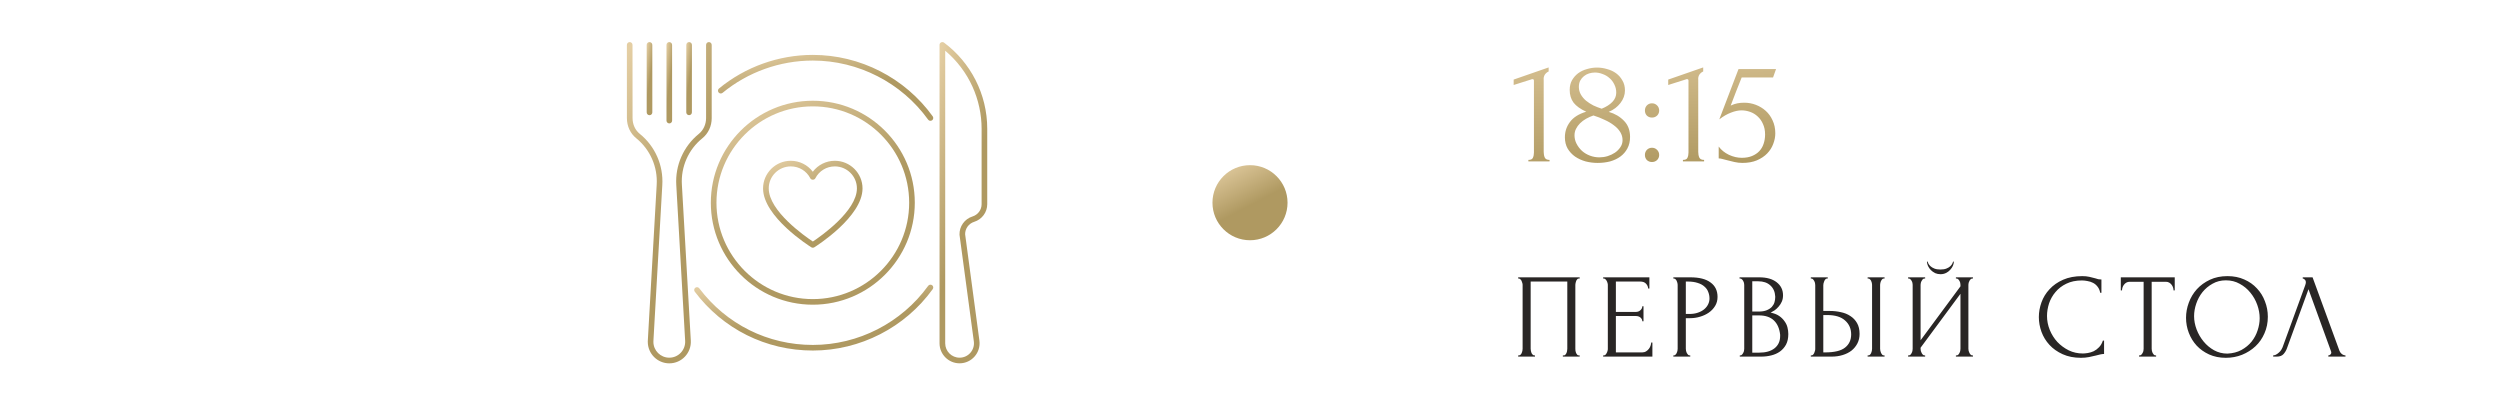 <?xml version="1.0" encoding="UTF-8"?> <svg xmlns="http://www.w3.org/2000/svg" width="333" height="54" viewBox="0 0 333 54" fill="none"><g clip-path="url(#clip0_24005_12805)"><g clip-path="url(#clip1_24005_12805)"><path d="M125.747 5.681C125.504 5.497 125.147 5.674 125.147 5.981V45.727C125.147 47.197 126.344 48.394 127.814 48.394C129.426 48.394 130.671 46.969 130.457 45.371L128.556 31.215C128.541 30.457 129.032 29.775 129.756 29.55C130.799 29.224 131.5 28.279 131.5 27.195V17.156C131.5 12.517 129.265 8.302 125.747 5.681ZM130.75 27.199C130.75 27.952 130.259 28.609 129.531 28.837C128.481 29.164 127.772 30.161 127.806 31.26C127.806 31.271 127.806 31.286 127.81 31.297L129.715 45.472C129.869 46.616 128.98 47.644 127.817 47.644C126.76 47.644 125.901 46.785 125.901 45.727V6.757C129.096 9.442 130.75 13.305 130.75 17.156V27.199Z" fill="url(#paint0_linear_24005_12805)"></path><path d="M108.07 32.94C108.19 33.015 108.348 33.015 108.468 32.94C108.73 32.775 114.888 28.883 114.888 25.099C114.888 23.066 113.234 21.416 111.198 21.416C110.028 21.416 108.951 21.964 108.265 22.875C107.579 21.964 106.503 21.416 105.329 21.416C103.296 21.416 101.639 23.07 101.639 25.099C101.643 28.879 107.808 32.775 108.07 32.94ZM105.333 22.163C106.439 22.163 107.433 22.77 107.935 23.749C108.063 24 108.475 24 108.603 23.749C109.101 22.77 110.099 22.163 111.201 22.163C112.821 22.163 114.141 23.479 114.141 25.095C114.141 28.114 109.319 31.477 108.273 32.171C107.223 31.477 102.396 28.114 102.396 25.095C102.393 23.479 103.713 22.163 105.333 22.163Z" fill="url(#paint1_linear_24005_12805)"></path><path d="M90.828 24.615C90.677 22.23 91.698 19.913 93.558 18.413C94.345 17.775 94.799 16.8 94.799 15.731V5.981C94.799 5.775 94.63 5.606 94.424 5.606C94.218 5.606 94.049 5.775 94.049 5.981V15.731C94.049 16.56 93.689 17.344 93.089 17.828C91.041 19.481 89.916 22.035 90.081 24.66L91.263 45.405C91.33 46.62 90.362 47.644 89.147 47.644C87.981 47.644 87.032 46.699 87.032 45.532C87.032 45.383 86.999 46.114 88.218 24.656C88.382 22.031 87.261 19.477 85.218 17.828C84.606 17.336 84.257 16.571 84.257 15.731L84.25 5.981C84.25 5.775 84.081 5.606 83.875 5.606C83.669 5.606 83.5 5.775 83.5 5.981L83.504 15.731C83.504 16.8 83.957 17.775 84.745 18.413C86.601 19.913 87.618 22.23 87.471 24.615C86.204 46.905 86.286 45.356 86.286 45.536C86.286 47.115 87.573 48.398 89.151 48.398C90.797 48.398 92.106 47.014 92.016 45.367L90.828 24.615Z" fill="url(#paint2_linear_24005_12805)"></path><path d="M86.515 15.345C86.721 15.345 86.89 15.176 86.89 14.97L86.886 5.981C86.886 5.775 86.718 5.606 86.511 5.606C86.305 5.606 86.136 5.775 86.136 5.981L86.14 14.97C86.14 15.176 86.305 15.345 86.515 15.345Z" fill="url(#paint3_linear_24005_12805)"></path><path d="M89.151 16.44C89.358 16.44 89.526 16.271 89.526 16.065L89.522 5.981C89.522 5.775 89.354 5.606 89.147 5.606C88.941 5.606 88.772 5.775 88.772 5.981L88.776 16.065C88.776 16.271 88.945 16.44 89.151 16.44Z" fill="url(#paint4_linear_24005_12805)"></path><path d="M91.787 15.341C91.994 15.341 92.162 15.172 92.162 14.966V5.981C92.162 5.775 91.994 5.606 91.787 5.606C91.581 5.606 91.412 5.775 91.412 5.981V14.966C91.412 15.172 91.581 15.341 91.787 15.341Z" fill="url(#paint5_linear_24005_12805)"></path><path d="M108.265 7.312C103.716 7.312 99.28 8.902 95.77 11.786C95.609 11.918 95.586 12.154 95.718 12.315C95.849 12.476 96.085 12.499 96.246 12.367C99.621 9.592 103.889 8.066 108.265 8.066C114.329 8.066 120.074 11.01 123.629 15.938C123.749 16.106 123.985 16.144 124.154 16.024C124.323 15.904 124.36 15.668 124.24 15.499C120.543 10.369 114.569 7.312 108.265 7.312Z" fill="url(#paint6_linear_24005_12805)"></path><path d="M123.633 38.074C120.074 43.001 114.333 45.945 108.269 45.945C102.273 45.945 96.756 43.196 93.141 38.4C93.017 38.235 92.781 38.201 92.616 38.325C92.451 38.449 92.418 38.685 92.541 38.85C96.302 43.834 102.033 46.691 108.269 46.691C114.573 46.691 120.543 43.631 124.24 38.509C124.36 38.34 124.323 38.107 124.154 37.984C123.985 37.867 123.753 37.905 123.633 38.074Z" fill="url(#paint7_linear_24005_12805)"></path><path d="M108.265 40.586C115.754 40.586 121.851 34.492 121.851 27C121.851 19.508 115.757 13.418 108.265 13.418C100.772 13.418 94.683 19.511 94.683 27.004C94.683 34.496 100.776 40.586 108.265 40.586ZM108.265 14.168C115.341 14.168 121.101 19.924 121.101 27.004C121.101 34.08 115.345 39.84 108.265 39.84C101.185 39.84 95.433 34.08 95.433 27.004C95.433 19.924 101.189 14.168 108.265 14.168Z" fill="url(#paint8_linear_24005_12805)"></path></g></g><circle cx="166.5" cy="27" r="5" fill="url(#paint9_linear_24005_12805)"></circle><path d="M203.58 21.5V21.3C203.9 21.3 204.1 21.207 204.18 21.02C204.273 20.82 204.32 20.587 204.32 20.32V10.74C204.32 10.607 204.253 10.54 204.12 10.54C204.067 10.54 203.993 10.56 203.9 10.6L201.62 11.32V10.6L206.28 8.98V9.52C206.067 9.613 205.893 9.76 205.76 9.96C205.64 10.16 205.593 10.393 205.62 10.66V20.24C205.62 20.52 205.667 20.767 205.76 20.98C205.853 21.193 206.067 21.3 206.4 21.3V21.5H203.58ZM217.124 18.24C217.124 18.827 217.004 19.34 216.764 19.78C216.537 20.207 216.224 20.567 215.824 20.86C215.437 21.14 214.984 21.353 214.464 21.5C213.944 21.633 213.391 21.7 212.804 21.7C212.257 21.7 211.724 21.633 211.204 21.5C210.684 21.353 210.217 21.14 209.804 20.86C209.391 20.567 209.057 20.207 208.804 19.78C208.564 19.353 208.444 18.853 208.444 18.28C208.444 17.52 208.671 16.84 209.124 16.24C209.577 15.627 210.297 15.173 211.284 14.88C210.524 14.533 209.964 14.133 209.604 13.68C209.257 13.213 209.084 12.647 209.084 11.98C209.084 11.487 209.184 11.06 209.384 10.7C209.597 10.327 209.871 10.013 210.204 9.76C210.551 9.507 210.944 9.32 211.384 9.2C211.824 9.067 212.271 9 212.724 9C213.177 9 213.624 9.067 214.064 9.2C214.517 9.32 214.917 9.507 215.264 9.76C215.611 10.013 215.891 10.333 216.104 10.72C216.331 11.093 216.444 11.533 216.444 12.04C216.444 12.64 216.244 13.2 215.844 13.72C215.444 14.24 214.924 14.633 214.284 14.9C215.111 15.14 215.791 15.54 216.324 16.1C216.857 16.647 217.124 17.36 217.124 18.24ZM215.284 12.34C215.284 11.94 215.197 11.573 215.024 11.24C214.864 10.907 214.651 10.627 214.384 10.4C214.117 10.16 213.811 9.98 213.464 9.86C213.131 9.727 212.791 9.66 212.444 9.66C212.177 9.66 211.917 9.7 211.664 9.78C211.411 9.86 211.184 9.98 210.984 10.14C210.784 10.3 210.617 10.5 210.484 10.74C210.364 10.98 210.304 11.26 210.304 11.58C210.304 11.94 210.391 12.273 210.564 12.58C210.737 12.887 210.964 13.16 211.244 13.4C211.537 13.64 211.864 13.853 212.224 14.04C212.597 14.213 212.971 14.36 213.344 14.48C213.944 14.24 214.417 13.94 214.764 13.58C215.111 13.22 215.284 12.807 215.284 12.34ZM216.124 18.66C216.124 18.287 216.024 17.933 215.824 17.6C215.624 17.267 215.344 16.967 214.984 16.7C214.624 16.42 214.204 16.173 213.724 15.96C213.257 15.733 212.764 15.54 212.244 15.38C211.897 15.5 211.571 15.647 211.264 15.82C210.957 15.993 210.691 16.193 210.464 16.42C210.237 16.647 210.057 16.893 209.924 17.16C209.791 17.427 209.724 17.713 209.724 18.02C209.724 18.42 209.817 18.8 210.004 19.16C210.191 19.52 210.437 19.84 210.744 20.12C211.051 20.387 211.404 20.593 211.804 20.74C212.204 20.887 212.617 20.96 213.044 20.96C213.404 20.96 213.764 20.907 214.124 20.8C214.497 20.68 214.824 20.527 215.104 20.34C215.397 20.14 215.637 19.9 215.824 19.62C216.024 19.34 216.124 19.02 216.124 18.66ZM219.103 14.72C219.103 14.453 219.189 14.227 219.363 14.04C219.549 13.853 219.776 13.76 220.043 13.76C220.309 13.76 220.536 13.853 220.723 14.04C220.909 14.227 221.002 14.453 221.002 14.72C221.002 14.987 220.909 15.213 220.723 15.4C220.536 15.573 220.309 15.66 220.043 15.66C219.776 15.66 219.549 15.573 219.363 15.4C219.189 15.213 219.103 14.987 219.103 14.72ZM219.103 20.64C219.103 20.373 219.189 20.147 219.363 19.96C219.549 19.773 219.776 19.68 220.043 19.68C220.309 19.68 220.536 19.773 220.723 19.96C220.909 20.147 221.002 20.373 221.002 20.64C221.002 20.907 220.909 21.133 220.723 21.32C220.536 21.493 220.309 21.58 220.043 21.58C219.776 21.58 219.549 21.493 219.363 21.32C219.189 21.133 219.103 20.907 219.103 20.64ZM224.166 21.5V21.3C224.486 21.3 224.686 21.207 224.766 21.02C224.859 20.82 224.906 20.587 224.906 20.32V10.74C224.906 10.607 224.839 10.54 224.706 10.54C224.653 10.54 224.579 10.56 224.486 10.6L222.206 11.32V10.6L226.866 8.98V9.52C226.653 9.613 226.479 9.76 226.346 9.96C226.226 10.16 226.179 10.393 226.206 10.66V20.24C226.206 20.52 226.253 20.767 226.346 20.98C226.439 21.193 226.653 21.3 226.986 21.3V21.5H224.166ZM236.47 17.76C236.47 18.227 236.377 18.7 236.19 19.18C236.017 19.647 235.75 20.067 235.39 20.44C235.03 20.813 234.57 21.12 234.01 21.36C233.463 21.587 232.823 21.7 232.09 21.7C231.73 21.7 231.377 21.66 231.03 21.58C230.683 21.5 230.357 21.42 230.05 21.34C229.823 21.273 229.617 21.22 229.43 21.18C229.243 21.127 229.077 21.1 228.93 21.1V19.52C229.277 19.987 229.73 20.353 230.29 20.62C230.863 20.887 231.437 21.02 232.01 21.02C232.53 21.02 232.983 20.94 233.37 20.78C233.757 20.62 234.077 20.407 234.33 20.14C234.597 19.86 234.79 19.533 234.91 19.16C235.043 18.773 235.11 18.36 235.11 17.92C235.11 17.387 235.017 16.92 234.83 16.52C234.657 16.12 234.423 15.787 234.13 15.52C233.837 15.24 233.497 15.033 233.11 14.9C232.737 14.767 232.357 14.7 231.97 14.7C231.543 14.7 231.077 14.8 230.57 15C230.063 15.187 229.543 15.487 229.01 15.9L231.57 9.2H236.57L236.17 10.32H231.99C231.763 10.92 231.517 11.54 231.25 12.18C230.997 12.82 230.757 13.447 230.53 14.06C230.85 13.913 231.15 13.813 231.43 13.76C231.71 13.707 232.01 13.68 232.33 13.68C232.863 13.68 233.377 13.773 233.87 13.96C234.363 14.147 234.803 14.413 235.19 14.76C235.577 15.107 235.883 15.533 236.11 16.04C236.35 16.547 236.47 17.12 236.47 17.76Z" fill="url(#paint10_linear_24005_12805)"></path><path d="M202.22 47.34H202.3C202.385 47.34 202.46 47.313 202.524 47.26C202.588 47.196 202.641 47.121 202.684 47.036C202.727 46.94 202.759 46.844 202.78 46.748C202.801 46.641 202.812 46.545 202.812 46.46V37.932C202.812 37.857 202.796 37.772 202.764 37.676C202.743 37.58 202.711 37.489 202.668 37.404C202.625 37.319 202.572 37.249 202.508 37.196C202.444 37.132 202.375 37.1 202.3 37.1H202.22V36.94H210.412V37.1H210.284C210.209 37.1 210.145 37.132 210.092 37.196C210.039 37.249 209.991 37.324 209.948 37.42C209.916 37.505 209.889 37.596 209.868 37.692C209.847 37.788 209.836 37.868 209.836 37.932V46.46C209.836 46.545 209.841 46.636 209.852 46.732C209.873 46.828 209.9 46.924 209.932 47.02C209.975 47.105 210.023 47.18 210.076 47.244C210.14 47.308 210.209 47.34 210.284 47.34H210.412V47.5H208.172V47.34H208.316C208.391 47.34 208.455 47.308 208.508 47.244C208.572 47.18 208.62 47.105 208.652 47.02C208.695 46.935 208.721 46.844 208.732 46.748C208.753 46.641 208.764 46.545 208.764 46.46V37.5H203.884V46.46C203.884 46.545 203.895 46.641 203.916 46.748C203.937 46.844 203.964 46.935 203.996 47.02C204.039 47.105 204.092 47.18 204.156 47.244C204.22 47.308 204.295 47.34 204.38 47.34H204.46V47.5H202.22V47.34ZM213.539 47.34H213.619C213.704 47.34 213.779 47.313 213.843 47.26C213.907 47.196 213.96 47.121 214.003 47.036C214.056 46.951 214.093 46.86 214.115 46.764C214.147 46.668 214.163 46.577 214.163 46.492V37.932C214.163 37.857 214.147 37.772 214.115 37.676C214.093 37.58 214.056 37.489 214.003 37.404C213.96 37.319 213.907 37.249 213.843 37.196C213.779 37.132 213.704 37.1 213.619 37.1H213.539V36.94H219.699V38.428H219.539C219.517 38.183 219.421 37.969 219.251 37.788C219.08 37.596 218.813 37.5 218.451 37.5H215.235V41.548H217.891C218.136 41.548 218.339 41.473 218.499 41.324C218.669 41.175 218.755 40.999 218.755 40.796H218.915V42.796H218.755C218.755 42.604 218.675 42.439 218.515 42.3C218.355 42.161 218.147 42.092 217.891 42.092H215.235V46.94H218.739C218.941 46.94 219.117 46.892 219.267 46.796C219.416 46.7 219.539 46.588 219.635 46.46C219.741 46.321 219.816 46.177 219.859 46.028C219.912 45.868 219.939 45.735 219.939 45.628H220.099V47.5H213.539V47.34ZM222.888 36.94H225.16C226.344 36.94 227.24 37.169 227.848 37.628C228.467 38.076 228.776 38.716 228.776 39.548C228.776 39.996 228.67 40.396 228.456 40.748C228.243 41.1 227.96 41.399 227.608 41.644C227.267 41.879 226.878 42.06 226.44 42.188C226.014 42.316 225.587 42.38 225.16 42.38H224.552V46.46C224.552 46.545 224.563 46.641 224.584 46.748C224.606 46.844 224.638 46.935 224.68 47.02C224.734 47.105 224.787 47.18 224.84 47.244C224.904 47.308 224.979 47.34 225.064 47.34H225.144V47.5H222.888V47.34H222.968C223.043 47.34 223.112 47.308 223.176 47.244C223.24 47.18 223.294 47.105 223.336 47.02C223.379 46.935 223.411 46.844 223.432 46.748C223.454 46.641 223.464 46.545 223.464 46.46V37.932C223.464 37.783 223.422 37.612 223.336 37.42C223.251 37.228 223.128 37.121 222.968 37.1H222.888V36.94ZM224.552 37.5V41.82H225.032C225.459 41.82 225.838 41.761 226.168 41.644C226.51 41.527 226.792 41.372 227.016 41.18C227.24 40.988 227.411 40.769 227.528 40.524C227.646 40.279 227.704 40.028 227.704 39.772C227.704 39.463 227.651 39.175 227.544 38.908C227.448 38.631 227.283 38.391 227.048 38.188C226.824 37.975 226.526 37.809 226.152 37.692C225.779 37.564 225.32 37.5 224.776 37.5H224.552ZM231.739 47.34H231.819C231.893 47.34 231.963 47.308 232.027 47.244C232.091 47.18 232.144 47.105 232.187 47.02C232.24 46.935 232.277 46.844 232.299 46.748C232.32 46.641 232.331 46.545 232.331 46.46V37.948C232.331 37.873 232.32 37.788 232.299 37.692C232.277 37.596 232.24 37.505 232.187 37.42C232.144 37.324 232.085 37.249 232.011 37.196C231.947 37.132 231.872 37.1 231.787 37.1H231.707V36.94H234.331C235.323 36.94 236.096 37.159 236.651 37.596C237.216 38.033 237.499 38.615 237.499 39.34C237.499 39.649 237.445 39.927 237.339 40.172C237.232 40.417 237.093 40.636 236.923 40.828C236.763 41.02 236.587 41.185 236.395 41.324C236.203 41.452 236.021 41.559 235.851 41.644C236.299 41.729 236.672 41.873 236.971 42.076C237.269 42.279 237.509 42.513 237.691 42.78C237.883 43.036 238.016 43.313 238.091 43.612C238.165 43.911 238.203 44.204 238.203 44.492C238.203 45.047 238.101 45.516 237.899 45.9C237.696 46.273 237.424 46.583 237.083 46.828C236.752 47.063 236.368 47.233 235.931 47.34C235.504 47.447 235.061 47.5 234.603 47.5H231.739V47.34ZM237.115 44.588C237.029 43.767 236.752 43.132 236.283 42.684C235.813 42.236 235.152 42.012 234.299 42.012H233.403V46.972H234.331C235.195 46.972 235.872 46.78 236.363 46.396C236.864 46.001 237.115 45.457 237.115 44.764V44.588ZM236.459 39.484C236.427 38.865 236.208 38.375 235.803 38.012C235.408 37.649 234.875 37.468 234.203 37.468H233.403V41.5H234.235C234.683 41.5 235.045 41.441 235.323 41.324C235.611 41.207 235.84 41.057 236.011 40.876C236.181 40.684 236.299 40.476 236.363 40.252C236.427 40.028 236.459 39.809 236.459 39.596V39.484ZM241.199 47.34H241.279C241.354 47.34 241.423 47.313 241.487 47.26C241.551 47.196 241.604 47.121 241.647 47.036C241.69 46.951 241.722 46.86 241.743 46.764C241.775 46.668 241.791 46.583 241.791 46.508V37.98C241.791 37.905 241.78 37.815 241.759 37.708C241.738 37.601 241.7 37.505 241.647 37.42C241.604 37.335 241.551 37.26 241.487 37.196C241.423 37.132 241.354 37.1 241.279 37.1H241.199V36.94H243.455V37.1H243.343C243.194 37.121 243.076 37.239 242.991 37.452C242.906 37.655 242.863 37.831 242.863 37.98V41.42H243.759C244.25 41.42 244.73 41.473 245.199 41.58C245.679 41.676 246.1 41.847 246.463 42.092C246.836 42.327 247.135 42.641 247.359 43.036C247.583 43.42 247.695 43.9 247.695 44.476C247.695 44.945 247.599 45.367 247.407 45.74C247.215 46.113 246.954 46.433 246.623 46.7C246.292 46.956 245.898 47.153 245.439 47.292C244.991 47.431 244.506 47.5 243.983 47.5H241.199V47.34ZM243.103 46.94C244.34 46.94 245.226 46.727 245.759 46.3C246.303 45.873 246.575 45.287 246.575 44.54C246.575 43.783 246.303 43.164 245.759 42.684C245.226 42.204 244.436 41.964 243.391 41.964H242.863V46.94H243.103ZM248.767 36.94H251.023V37.1H250.895C250.82 37.111 250.751 37.148 250.687 37.212C250.634 37.276 250.586 37.351 250.543 37.436C250.511 37.511 250.484 37.596 250.463 37.692C250.442 37.777 250.431 37.857 250.431 37.932V46.46C250.431 46.545 250.442 46.636 250.463 46.732C250.484 46.828 250.516 46.924 250.559 47.02C250.602 47.105 250.65 47.18 250.703 47.244C250.767 47.297 250.836 47.329 250.911 47.34H251.023V47.5H248.767V47.34H248.847C248.932 47.34 249.007 47.313 249.071 47.26C249.135 47.196 249.188 47.121 249.231 47.036C249.274 46.94 249.306 46.844 249.327 46.748C249.348 46.641 249.359 46.545 249.359 46.46V37.932C249.359 37.857 249.348 37.772 249.327 37.676C249.306 37.58 249.274 37.489 249.231 37.404C249.188 37.319 249.135 37.249 249.071 37.196C249.007 37.132 248.932 37.1 248.847 37.1H248.767V36.94ZM260.254 34.844C260.254 35.025 260.211 35.212 260.126 35.404C260.04 35.596 259.918 35.777 259.758 35.948C259.608 36.119 259.422 36.257 259.198 36.364C258.984 36.471 258.744 36.524 258.478 36.524C258.222 36.524 257.982 36.476 257.758 36.38C257.544 36.273 257.358 36.14 257.198 35.98C257.038 35.82 256.91 35.639 256.814 35.436C256.718 35.233 256.67 35.036 256.67 34.844H256.766C256.776 34.908 256.808 34.999 256.862 35.116C256.926 35.233 257.022 35.351 257.15 35.468C257.278 35.585 257.448 35.687 257.661 35.772C257.875 35.857 258.142 35.9 258.462 35.9C258.792 35.9 259.059 35.857 259.262 35.772C259.475 35.687 259.646 35.585 259.774 35.468C259.902 35.351 259.992 35.233 260.046 35.116C260.099 34.999 260.136 34.908 260.158 34.844H260.254ZM260.526 47.34H260.606C260.691 47.34 260.766 47.313 260.83 47.26C260.894 47.196 260.947 47.121 260.99 47.036C261.043 46.94 261.08 46.844 261.102 46.748C261.123 46.641 261.134 46.545 261.134 46.46V39.132L255.822 46.316V46.46C255.822 46.545 255.832 46.641 255.854 46.748C255.886 46.844 255.923 46.935 255.966 47.02C256.008 47.105 256.062 47.18 256.126 47.244C256.19 47.308 256.264 47.34 256.35 47.34H256.43V47.5H254.158V47.34H254.238C254.323 47.34 254.398 47.313 254.462 47.26C254.526 47.196 254.579 47.121 254.622 47.036C254.675 46.94 254.712 46.844 254.734 46.748C254.755 46.641 254.766 46.545 254.766 46.46V37.932C254.766 37.857 254.755 37.772 254.734 37.676C254.712 37.58 254.675 37.489 254.622 37.404C254.579 37.319 254.526 37.249 254.462 37.196C254.398 37.132 254.323 37.1 254.238 37.1H254.158V36.94H256.43V37.1H256.302C256.227 37.111 256.158 37.148 256.094 37.212C256.04 37.276 255.992 37.351 255.95 37.436C255.907 37.511 255.875 37.596 255.854 37.692C255.832 37.777 255.822 37.857 255.822 37.932V45.324L261.134 38.14V37.932C261.134 37.857 261.123 37.772 261.102 37.676C261.08 37.58 261.043 37.489 260.99 37.404C260.947 37.319 260.894 37.249 260.83 37.196C260.766 37.132 260.691 37.1 260.606 37.1H260.526V36.94H262.798V37.1H262.718C262.632 37.1 262.558 37.132 262.494 37.196C262.43 37.249 262.376 37.319 262.334 37.404C262.291 37.489 262.254 37.58 262.222 37.676C262.2 37.772 262.19 37.857 262.19 37.932V46.46C262.19 46.545 262.2 46.636 262.222 46.732C262.254 46.828 262.291 46.924 262.334 47.02C262.376 47.105 262.43 47.18 262.494 47.244C262.558 47.308 262.632 47.34 262.718 47.34H262.798V47.5H260.526V47.34ZM277.302 37.356C276.513 37.356 275.825 37.5 275.238 37.788C274.662 38.065 274.182 38.433 273.798 38.892C273.414 39.34 273.126 39.847 272.934 40.412C272.753 40.977 272.662 41.537 272.662 42.092C272.662 42.721 272.785 43.34 273.03 43.948C273.275 44.545 273.611 45.079 274.038 45.548C274.475 46.007 274.982 46.38 275.558 46.668C276.134 46.945 276.758 47.084 277.43 47.084C277.622 47.084 277.846 47.063 278.102 47.02C278.369 46.977 278.63 46.897 278.886 46.78C279.142 46.652 279.377 46.476 279.59 46.252C279.814 46.028 279.985 45.735 280.102 45.372H280.262V47.148C280.102 47.148 279.931 47.169 279.75 47.212C279.579 47.255 279.387 47.303 279.174 47.356C278.897 47.431 278.587 47.5 278.246 47.564C277.915 47.628 277.563 47.66 277.19 47.66C276.262 47.66 275.446 47.5 274.742 47.18C274.038 46.86 273.451 46.444 272.982 45.932C272.513 45.42 272.161 44.844 271.926 44.204C271.691 43.553 271.574 42.897 271.574 42.236C271.574 41.575 271.691 40.919 271.926 40.268C272.161 39.617 272.518 39.036 272.998 38.524C273.478 38.001 274.081 37.58 274.806 37.26C275.531 36.94 276.385 36.78 277.366 36.78C277.718 36.78 278.033 36.812 278.31 36.876C278.598 36.94 278.854 37.004 279.078 37.068C279.238 37.121 279.382 37.164 279.51 37.196C279.649 37.217 279.782 37.228 279.91 37.228V39.004H279.75C279.686 38.673 279.569 38.401 279.398 38.188C279.227 37.964 279.025 37.793 278.79 37.676C278.566 37.559 278.321 37.479 278.054 37.436C277.798 37.383 277.547 37.356 277.302 37.356ZM287.115 47.34H287.195V47.5H284.923V47.34H285.003C285.088 47.34 285.163 47.308 285.227 47.244C285.291 47.18 285.344 47.105 285.387 47.02C285.44 46.935 285.478 46.844 285.499 46.748C285.52 46.641 285.531 46.545 285.531 46.46V37.532H283.675C283.504 37.532 283.355 37.569 283.227 37.644C283.099 37.719 282.992 37.815 282.907 37.932C282.822 38.039 282.758 38.161 282.715 38.3C282.672 38.428 282.651 38.556 282.651 38.684H282.491V36.94H289.675V38.684H289.515C289.515 38.556 289.494 38.428 289.451 38.3C289.408 38.161 289.344 38.039 289.259 37.932C289.174 37.815 289.067 37.719 288.939 37.644C288.811 37.569 288.662 37.532 288.491 37.532H286.603V46.46C286.603 46.545 286.614 46.641 286.635 46.748C286.656 46.844 286.688 46.935 286.731 47.02C286.784 47.105 286.838 47.18 286.891 47.244C286.955 47.308 287.03 47.34 287.115 47.34ZM296.7 36.78C297.532 36.78 298.278 36.929 298.94 37.228C299.601 37.516 300.161 37.911 300.62 38.412C301.089 38.903 301.446 39.479 301.692 40.14C301.948 40.791 302.076 41.473 302.076 42.188C302.076 42.988 301.926 43.724 301.628 44.396C301.34 45.068 300.94 45.644 300.428 46.124C299.916 46.604 299.318 46.983 298.636 47.26C297.964 47.527 297.244 47.66 296.476 47.66C295.654 47.66 294.913 47.511 294.252 47.212C293.601 46.913 293.046 46.519 292.588 46.028C292.14 45.537 291.793 44.972 291.548 44.332C291.302 43.692 291.18 43.025 291.18 42.332C291.18 41.649 291.302 40.977 291.548 40.316C291.793 39.644 292.15 39.047 292.62 38.524C293.1 38.001 293.681 37.58 294.364 37.26C295.046 36.94 295.825 36.78 296.7 36.78ZM296.684 47.1C297.398 47.068 298.022 46.908 298.556 46.62C299.1 46.321 299.553 45.948 299.916 45.5C300.278 45.041 300.545 44.54 300.716 43.996C300.897 43.452 300.988 42.913 300.988 42.38C300.988 41.793 300.881 41.201 300.668 40.604C300.454 40.007 300.15 39.468 299.756 38.988C299.361 38.497 298.886 38.103 298.332 37.804C297.788 37.495 297.174 37.34 296.492 37.34C295.83 37.34 295.238 37.489 294.716 37.788C294.193 38.076 293.745 38.449 293.372 38.908C293.009 39.367 292.732 39.879 292.54 40.444C292.348 41.009 292.252 41.564 292.252 42.108C292.252 42.695 292.364 43.287 292.588 43.884C292.812 44.471 293.121 45.004 293.516 45.484C293.91 45.964 294.374 46.353 294.908 46.652C295.452 46.951 296.044 47.1 296.684 47.1ZM304.627 46.38C304.531 46.657 304.382 46.913 304.179 47.148C303.976 47.383 303.678 47.5 303.283 47.5H302.787V47.34C302.851 47.34 302.936 47.324 303.043 47.292C303.15 47.249 303.262 47.185 303.379 47.1C303.496 47.015 303.614 46.908 303.731 46.78C303.848 46.641 303.95 46.471 304.035 46.268L307.059 37.98C307.112 37.82 307.139 37.697 307.139 37.612C307.139 37.452 307.091 37.329 306.995 37.244C306.91 37.148 306.819 37.1 306.723 37.1V36.94H308.035L311.619 46.732C311.672 46.881 311.774 47.02 311.923 47.148C312.072 47.265 312.238 47.329 312.419 47.34V47.5H310.131V47.34C310.216 47.34 310.302 47.308 310.387 47.244C310.483 47.169 310.531 47.073 310.531 46.956C310.531 46.924 310.52 46.876 310.499 46.812L307.491 38.524L304.627 46.38Z" fill="#292625"></path><defs><linearGradient id="paint0_linear_24005_12805" x1="125.953" y1="4.3" x2="143.17" y2="9.215" gradientUnits="userSpaceOnUse"><stop stop-color="#E4CEA3"></stop><stop offset="0.5" stop-color="#AF9961"></stop></linearGradient><linearGradient id="paint1_linear_24005_12805" x1="103.318" y1="21.063" x2="109.969" y2="35.693" gradientUnits="userSpaceOnUse"><stop stop-color="#E4CEA3"></stop><stop offset="0.5" stop-color="#AF9961"></stop></linearGradient><linearGradient id="paint2_linear_24005_12805" x1="84.932" y1="4.3" x2="111.264" y2="17.667" gradientUnits="userSpaceOnUse"><stop stop-color="#E4CEA3"></stop><stop offset="0.5" stop-color="#AF9961"></stop></linearGradient><linearGradient id="paint3_linear_24005_12805" x1="86.232" y1="5.309" x2="88.393" y2="5.63" gradientUnits="userSpaceOnUse"><stop stop-color="#E4CEA3"></stop><stop offset="0.5" stop-color="#AF9961"></stop></linearGradient><linearGradient id="paint4_linear_24005_12805" x1="88.868" y1="5.275" x2="91.038" y2="5.566" gradientUnits="userSpaceOnUse"><stop stop-color="#E4CEA3"></stop><stop offset="0.5" stop-color="#AF9961"></stop></linearGradient><linearGradient id="paint5_linear_24005_12805" x1="91.507" y1="5.309" x2="93.659" y2="5.628" gradientUnits="userSpaceOnUse"><stop stop-color="#E4CEA3"></stop><stop offset="0.5" stop-color="#AF9961"></stop></linearGradient><linearGradient id="paint6_linear_24005_12805" x1="99.267" y1="7.044" x2="101.347" y2="20.101" gradientUnits="userSpaceOnUse"><stop stop-color="#E4CEA3"></stop><stop offset="0.5" stop-color="#AF9961"></stop></linearGradient><linearGradient id="paint7_linear_24005_12805" x1="96.503" y1="37.649" x2="98.381" y2="50.757" gradientUnits="userSpaceOnUse"><stop stop-color="#E4CEA3"></stop><stop offset="0.5" stop-color="#AF9961"></stop></linearGradient><linearGradient id="paint8_linear_24005_12805" x1="98.126" y1="12.588" x2="115.083" y2="45.189" gradientUnits="userSpaceOnUse"><stop stop-color="#E4CEA3"></stop><stop offset="0.5" stop-color="#AF9961"></stop></linearGradient><linearGradient id="paint9_linear_24005_12805" x1="162.767" y1="21.695" x2="169.009" y2="33.694" gradientUnits="userSpaceOnUse"><stop stop-color="#E4CEA3"></stop><stop offset="0.5" stop-color="#AF9961"></stop></linearGradient><linearGradient id="paint10_linear_24005_12805" x1="226.849" y1="0.645" x2="229.941" y2="43.108" gradientUnits="userSpaceOnUse"><stop stop-color="#E4CEA3"></stop><stop offset="0.5" stop-color="#AF9961"></stop></linearGradient><clipPath id="clip0_24005_12805"><rect width="131.5" height="48" fill="white" transform="translate(0 3)"></rect></clipPath><clipPath id="clip1_24005_12805"><rect width="48" height="48" fill="white" transform="translate(83.5 3)"></rect></clipPath></defs></svg> 